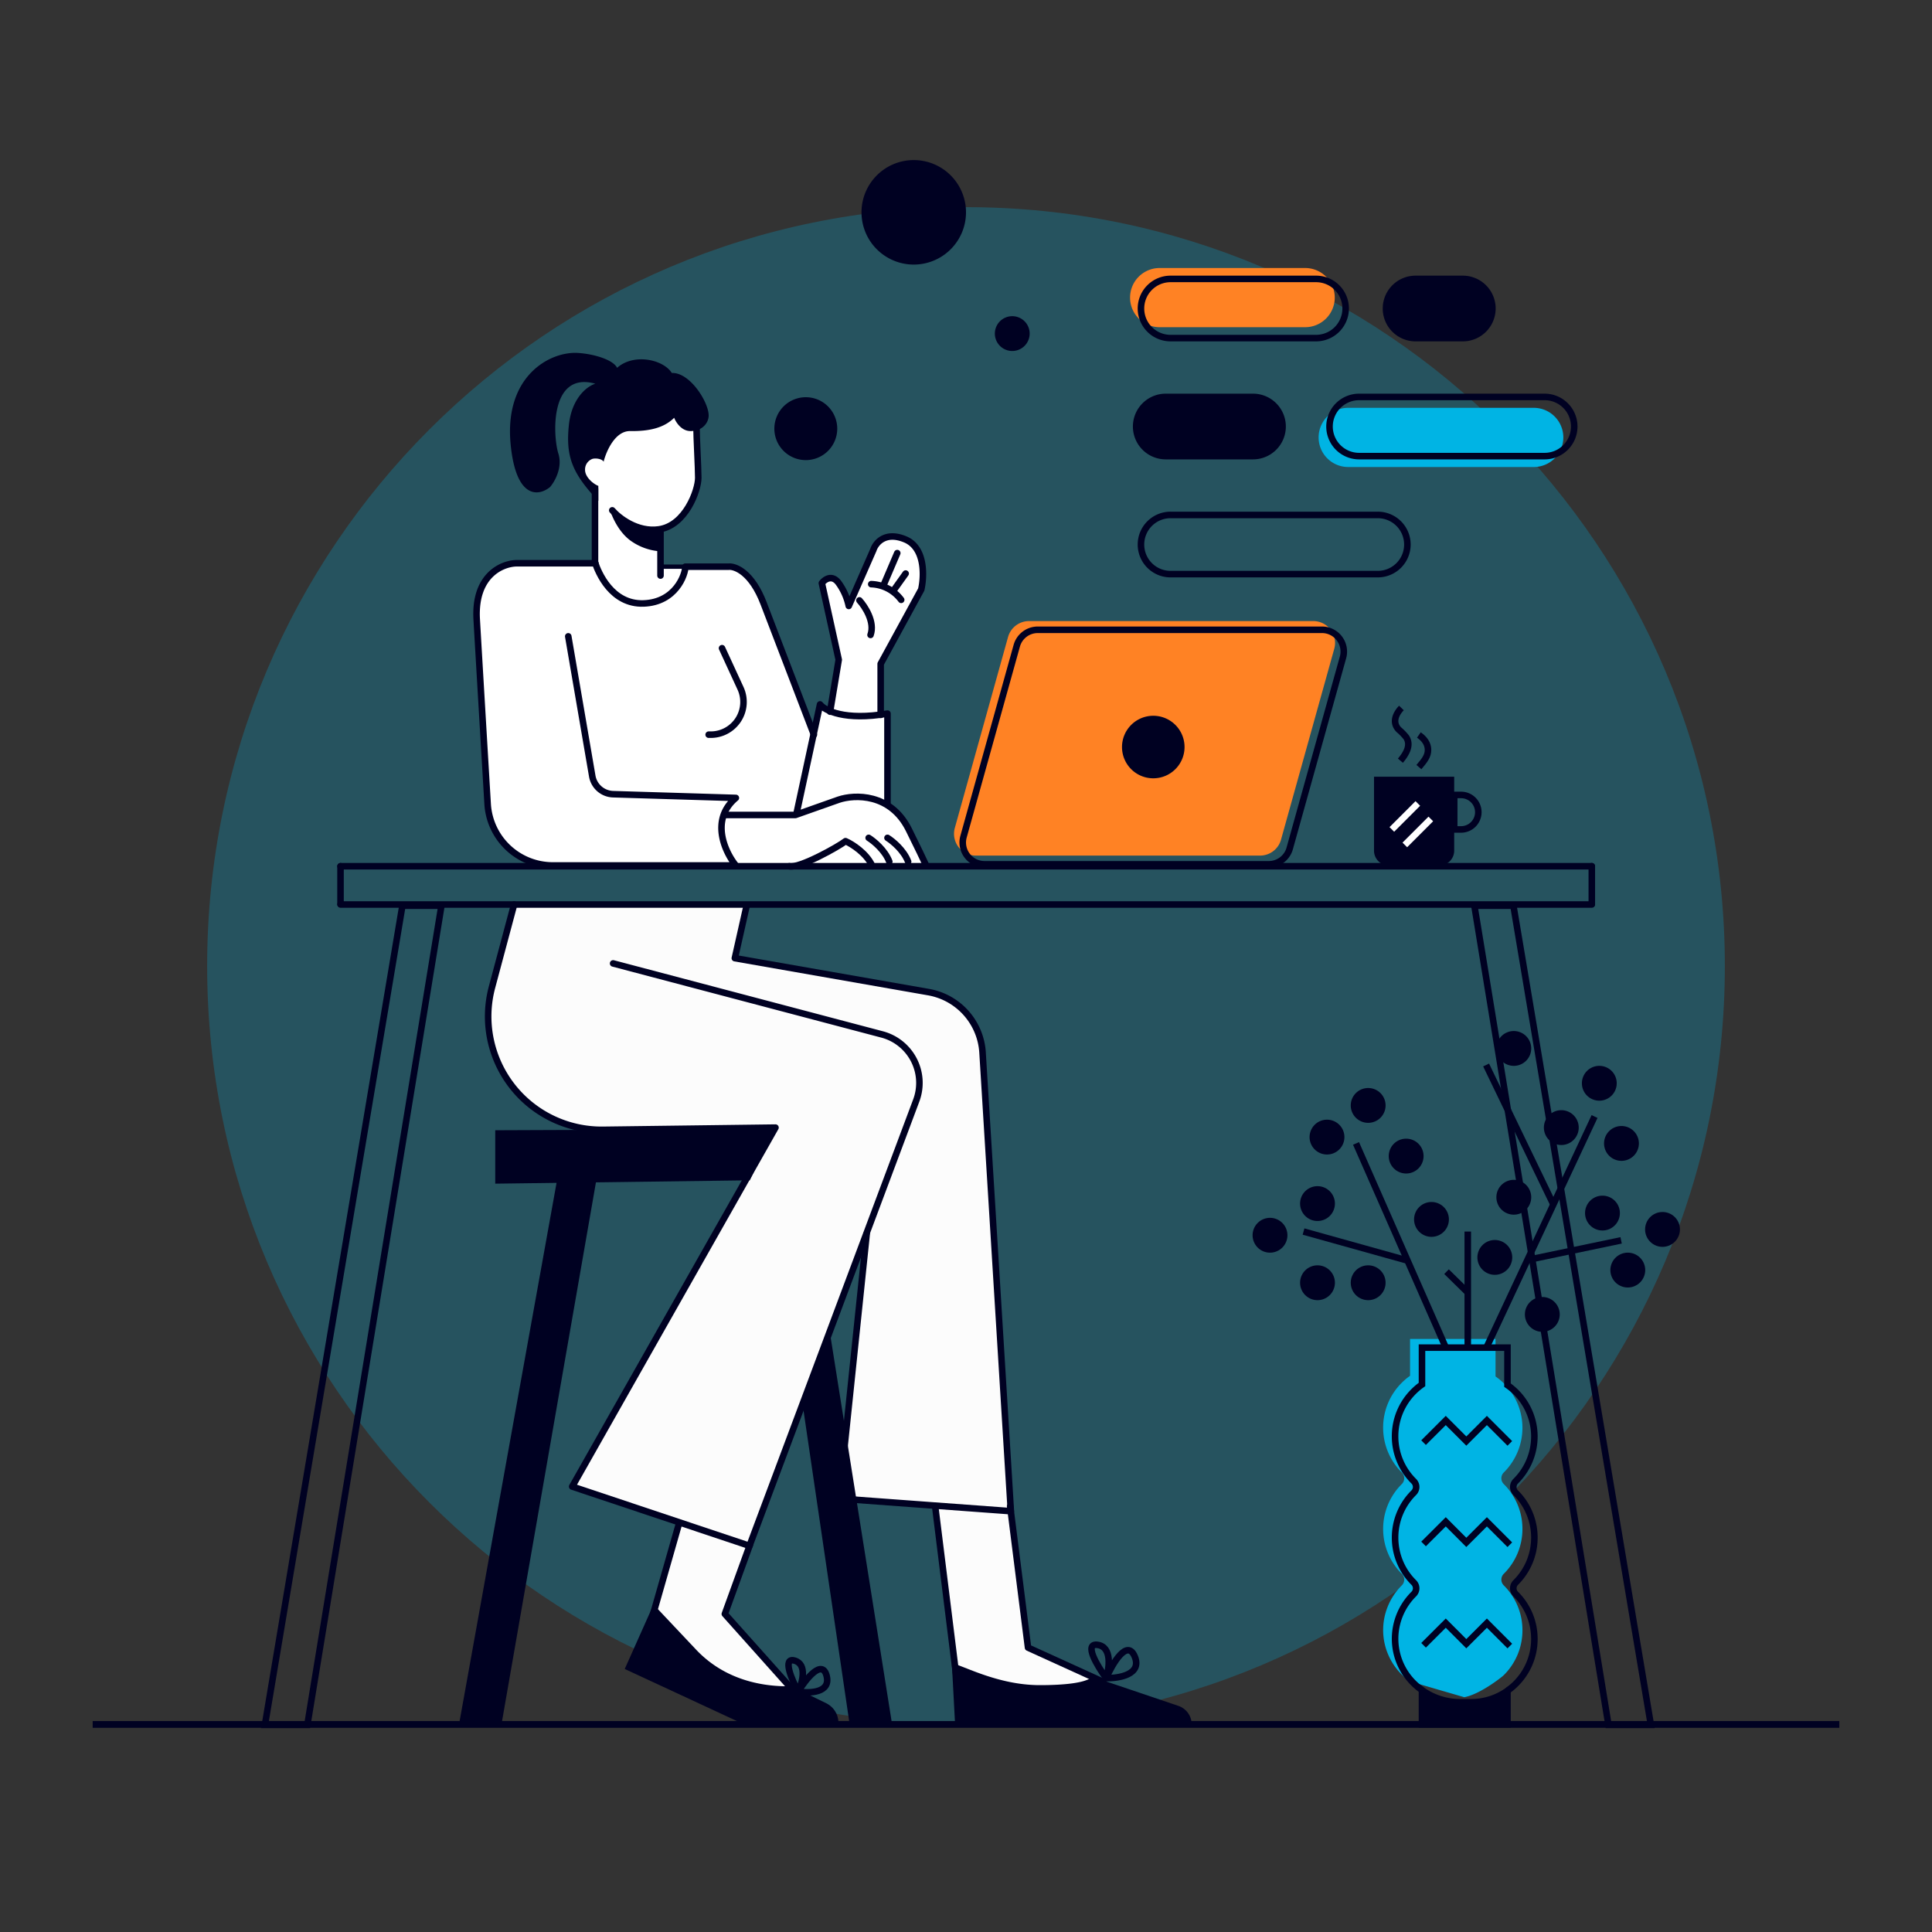 <svg xmlns="http://www.w3.org/2000/svg" xmlns:xlink="http://www.w3.org/1999/xlink" width="886" height="886" viewBox="0 0 886 886">
  <rect x="0" y="0" width="886" height="886" fill="#333333" stroke="none"/>
  <defs>
    <clipPath id="clip-IMG-Dev-1">
      <rect width="886" height="886"/>
    </clipPath>
  </defs>
  <g id="IMG-Dev-1" clip-path="url(#clip-IMG-Dev-1)">
    <path id="Tracé_14767" data-name="Tracé 14767" d="M348,0C540.2,0,696,155.8,696,348S540.2,696,348,696,0,540.2,0,348,155.8,0,348,0Z" transform="translate(95 95)" fill="#00B4E4" opacity="0.25"/>
    <g id="Groupe_7688" data-name="Groupe 7688" transform="translate(-38.896 805.892)">
      <path id="Tracé_14768" data-name="Tracé 14768" d="M657.82-517.04H591.09a13.569,13.569,0,0,1-13.57-13.57,13.569,13.569,0,0,1,13.57-13.57h66.73a13.569,13.569,0,0,1,13.57,13.57A13.576,13.576,0,0,1,657.82-517.04Z" transform="translate(-20.385 -138.803)" fill="#FF8224"/>
      <path id="Tracé_14765" data-name="Tracé 14765" d="M762.64-462.92H677.56a13.569,13.569,0,0,1-13.57-13.57,13.569,13.569,0,0,1,13.57-13.57h85.08a13.569,13.569,0,0,1,13.57,13.57A13.563,13.563,0,0,1,762.64-462.92Z" transform="translate(-20.385 -128.803)" fill="#00B4E4"/>
      <path id="Tracé_14742" data-name="Tracé 14742" d="M620.738-409.525H490.4a10,10,0,0,1-9.63-12.69l24.41-87.55a10,10,0,0,1,9.63-7.31h130.34a10,10,0,0,1,9.63,12.69l-24.42,87.55A9.97,9.97,0,0,1,620.738-409.525Z" transform="translate(-4 -4)" fill="#FF8224"/>
      <path id="Tracé_14733" data-name="Tracé 14733" d="M120.551-23.58c7.02-1.246,17.007-8.992,18.183-10.168a28.949,28.949,0,0,0,8.509-20.532,28.939,28.939,0,0,0-8.6-20.62,3.724,3.724,0,0,1,.058-5.285l.029-.029a28.95,28.95,0,0,0,8.509-20.532,28.936,28.936,0,0,0-8.6-20.619,3.725,3.725,0,0,1,.058-5.286.4.4,0,0,0,.029-.029,28.941,28.941,0,0,0,8.509-20.851A28.7,28.7,0,0,0,134.9-170.677v-17.192H95.695v16.9a29.116,29.116,0,0,0-3.833,3.224,28.948,28.948,0,0,0-8.509,20.532,28.936,28.936,0,0,0,8.6,20.619,3.727,3.727,0,0,1-.058,5.286l-.029.029a28.948,28.948,0,0,0-8.509,20.532,28.937,28.937,0,0,0,8.6,20.619,3.727,3.727,0,0,1-.058,5.286l-.029.029a28.941,28.941,0,0,0-8.509,20.851A28.7,28.7,0,0,0,95.695-30.815" transform="translate(589.837 -3.986)" fill="#00B4E4"/>
      <path id="Tracé_14670" data-name="Tracé 14670" d="M293.593-408.557H463.6L453.384-430.04,446-436.06v-42.684h-3.01v-22.8l18.726-34.622v-11.707l-3.113-7.6-6.1-3.861-6.5-1-5.082,3.117L427.837-528.32l-2.989-8.718-3.735-3.736-3.736.623-1.619,3.114,7.722,34.5-3.861,22.8-5.106-2.871-2.988,13.077-24.036-64.014-6.6-9.34-7.6-3.363H342.153v-17.311l5.854-2.366,6.477-6.6,4.358-10.959-.747-27.648-12.454-8.718-39.853,17.187-.872,10.337,2.117,7.6,4.359,4.234v33.252H275.525l-4.857,1-5.978,2.491-4.11,5.729-3.113,7.722v11.582l4.981,81.324,1.868,9.216,3.611,6.1,5.106,6.227,10.71,6.227Z" fill="#fff" stroke="#707070" stroke-width="1"/>
      <path id="Tracé_14669" data-name="Tracé 14669" d="M336.271-57.108,350.5-108l-49.071-16.69,92.85-164.168-88.1,1.095-8.756-2.736-8.482-3.557-8.208-6.02-7.935-8.482-6.567-11.765-3.283-11.766v-15.048l11.766-44.326h106.53l-5.294,24.9,90.02,15.6,9.3,3.831,6.84,6.02,5.746,9.029,1.642,9.85,12.86,209.588,7.661,62.384L543.4-35.219,528.9-28.1l-51.26-9.029-3.189-24.625-6.566-53.9L429.574-118.4l-3.558-27.909,10.124-92.481L371.568-66.137l31.739,36.391L360.623-33.3Z" fill="#fcfcfc"/>
      <path id="Tracé_6835" data-name="Tracé 6835" d="M249.394-15.075l48.087-267h17.913l-46.529,267Z" fill="#000122"/>
      <path id="Tracé_6836" data-name="Tracé 6836" d="M448.01-15.075l-28.5-179.5-12.5,33,21.529,146.5Z" fill="#000122"/>
      <path id="Tracé_6837" data-name="Tracé 6837" d="M266.01-287.565l128-.51-11.267,23.469L266.01-263.075Z" fill="#000122"/>
      <path id="Tracé_6838" data-name="Tracé 6838" d="M546.178-36.335c5.8.151,16.545-1.612,13.1-9.882S549.107-43.075,546.178-36.335Zm0,0c1.464-4.668,2.738-14.249-3.878-15.228S542.128-41.819,546.178-36.335Z" fill="none" stroke="#000122" stroke-linecap="round" stroke-linejoin="round" stroke-width="3"/>
      <path id="Tracé_6839" data-name="Tracé 6839" d="M404.944-30.14c5.208.857,15.105.6,13.025-7.276S408.42-35.848,404.944-30.14Zm0,0c1.9-4.023,4.237-12.5-1.6-14.2S401.978-35.583,404.944-30.14Z" fill="none" stroke="#000122" stroke-linecap="round" stroke-linejoin="round" stroke-width="3"/>
      <path id="Tracé_6840" data-name="Tracé 6840" d="M341.5-563.139c-9.223.77-19.476-5.591-22.589-8.073,0,0,2.721,8.606,9.188,13.284a26.388,26.388,0,0,0,13.4,4.855Z" fill="#000122"/>
      <path id="Tracé_6841" data-name="Tracé 6841" d="M311.878-547.587H275.623c-6.52.161-19.269,5.539-18.108,25.768.86,14.993,3.162,53.708,5.007,84.625a29.988,29.988,0,0,0,29.943,28.2h83.884c-4.966-6.143-11.92-20.938,0-30.976l-56.3-1.712a10,10,0,0,1-9.552-8.3l-11-64.091" fill="none" stroke="#000122" stroke-linecap="round" stroke-linejoin="round" stroke-width="3"/>
      <path id="Tracé_6842" data-name="Tracé 6842" d="M311.742-548.035c1.482,4.666,7.655,19.406,22.309,18.882s19.131-13.157,19.131-16.864h19.885c3.093-.283,10.629,2.693,16.027,16.864s17.621,46.02,23.057,60.173" fill="none" stroke="#000122" stroke-linecap="round" stroke-linejoin="round" stroke-width="3"/>
      <path id="Tracé_6843" data-name="Tracé 6843" d="M404.167-432.786l10.789-50.071c2.155,2.812,11.359,7.592,30.929,4.218v41.107" fill="none" stroke="#000122" stroke-linecap="round" stroke-linejoin="round" stroke-width="3"/>
      <path id="Tracé_6844" data-name="Tracé 6844" d="M419.559-479.522l3.971-23.827L415.8-538.463c1.324-1.742,4.724-4.18,7.734,0a27.573,27.573,0,0,1,4.6,10.45l11.287-25.708c1.045-3.205,5.434-8.653,14.63-4.807s8.709,16.93,7.316,22.991l-18.6,34.069v23.409" fill="none" stroke="#000122" stroke-linecap="round" stroke-linejoin="round" stroke-width="3"/>
      <path id="Tracé_6845" data-name="Tracé 6845" d="M433.023-530.561c2.578,2.829,7.206,9.96,5.093,15.846" fill="none" stroke="#000122" stroke-linecap="round" stroke-linejoin="round" stroke-width="3"/>
      <path id="Tracé_6846" data-name="Tracé 6846" d="M438.437-538a17.872,17.872,0,0,1,13.73,7.185" fill="none" stroke="#000122" stroke-linecap="round" stroke-linejoin="round" stroke-width="3"/>
      <path id="Tracé_6847" data-name="Tracé 6847" d="M443.955-537.227l6.416-15.013" fill="none" stroke="#000122" stroke-linecap="round" stroke-linejoin="round" stroke-width="3"/>
      <path id="Tracé_6848" data-name="Tracé 6848" d="M448.446-534.788l5.774-8.084" fill="none" stroke="#000122" stroke-linecap="round" stroke-linejoin="round" stroke-width="3"/>
      <path id="Tracé_6849" data-name="Tracé 6849" d="M370.012-508.634l8.47,18.375A15,15,0,0,1,364.86-468.98h-.976" fill="none" stroke="#000122" stroke-linecap="round" stroke-linejoin="round" stroke-width="3"/>
      <path id="Tracé_6850" data-name="Tracé 6850" d="M371.873-432.146H403.65l19.86-7.017c7.247-2.439,23.832-3.094,32.195,13.8,4.332,8.75,6.606,13.5,7.821,16.171" fill="none" stroke="#000122" stroke-linecap="round" stroke-linejoin="round" stroke-width="3"/>
      <path id="Tracé_6851" data-name="Tracé 6851" d="M400.886-408.641c4.555,1.1,22.693-9.059,25.76-11.5,3,1.324,9.658,5.477,12.334,11.5" fill="none" stroke="#000122" stroke-linecap="round" stroke-linejoin="round" stroke-width="3"/>
      <path id="Tracé_6852" data-name="Tracé 6852" d="M437.253-421.659c2.33,1.453,7.486,5.666,9.47,10.9" fill="none" stroke="#000122" stroke-linecap="round" stroke-linejoin="round" stroke-width="3"/>
      <path id="Tracé_6853" data-name="Tracé 6853" d="M445.885-421.659c2.33,1.453,7.486,5.666,9.47,10.9" fill="none" stroke="#000122" stroke-linecap="round" stroke-linejoin="round" stroke-width="3"/>
      <path id="Tracé_6854" data-name="Tracé 6854" d="M195.053-408.641H768.889" fill="none" stroke="#000122" stroke-linecap="round" stroke-linejoin="round" stroke-width="3"/>
      <path id="Tracé_6855" data-name="Tracé 6855" d="M698.971-408.975H675.82a6.813,6.813,0,0,1-6.81-6.81V-449.7h36.771v33.9A6.814,6.814,0,0,1,698.971-408.975Z" fill="#000122"/>
      <path id="Tracé_6856" data-name="Tracé 6856" d="M708.927-425.515h-3.146V-441.34h3.146a7.91,7.91,0,0,1,7.912,7.912A7.911,7.911,0,0,1,708.927-425.515Z" fill="none" stroke="#000122" stroke-miterlimit="10" stroke-width="3"/>
      <path id="Tracé_6857" data-name="Tracé 6857" d="M677.181-425.515,689.1-437.431" fill="none" stroke="#fff" stroke-miterlimit="10" stroke-width="3"/>
      <path id="Tracé_6858" data-name="Tracé 6858" d="M683.14-418.412l11.917-11.917" fill="none" stroke="#fff" stroke-miterlimit="10" stroke-width="3"/>
      <path id="Tracé_6859" data-name="Tracé 6859" d="M681.58-481.222c-2.751,2.839-4.29,6.795-1.192,9.962a24.182,24.182,0,0,1,3.419,3.52c2.383,3.725-.266,7.8-2.69,10.691" fill="none" stroke="#000122" stroke-miterlimit="10" stroke-width="3"/>
      <path id="Tracé_6860" data-name="Tracé 6860" d="M689.588-468.843c3.814,2.635,4.174,5.481,4.181,6.864.014,2.689-1.477,4.732-4.181,7.865" fill="none" stroke="#000122" stroke-miterlimit="10" stroke-width="3"/>
      <path id="Tracé_6861" data-name="Tracé 6861" d="M620.738-409.525H490.4a10,10,0,0,1-9.63-12.69l24.41-87.55a10,10,0,0,1,9.63-7.31h130.34a10,10,0,0,1,9.63,12.69l-24.42,87.55A9.97,9.97,0,0,1,620.738-409.525Z" fill="none" stroke="#000122" stroke-miterlimit="10" stroke-width="3"/>
      <path id="Tracé_6862" data-name="Tracé 6862" d="M567.779-448.965a14.34,14.34,0,0,0,14.34-14.34,14.34,14.34,0,0,0-14.34-14.34,14.34,14.34,0,0,0-14.34,14.34A14.34,14.34,0,0,0,567.779-448.965Z" fill="#000122"/>
      <path id="Tracé_6863" data-name="Tracé 6863" d="M195.053-391.1H768.89" fill="none" stroke="#000122" stroke-linecap="round" stroke-linejoin="round" stroke-miterlimit="10" stroke-width="3"/>
      <path id="Tracé_6864" data-name="Tracé 6864" d="M274.658-391.055,264.531-353.2a52,52,0,0,0,50.9,65.435l79.089-1.014L301.3-124.168l81.3,27.173L459.078-301.21a23,23,0,0,0-15.668-30.3L320.068-364.076" fill="none" stroke="#000122" stroke-linecap="round" stroke-linejoin="round" stroke-miterlimit="10" stroke-width="3"/>
      <path id="Tracé_6865" data-name="Tracé 6865" d="M381.3-390.538l-5.412,24.052,88.834,15.57a30,30,0,0,1,24.763,27.7l12.984,210.342-78.759-5.787,12.654-121.454" fill="none" stroke="#000122" stroke-linecap="round" stroke-linejoin="round" stroke-miterlimit="10" stroke-width="3"/>
      <path id="Tracé_6866" data-name="Tracé 6866" d="M325.394-40.516l13.211-29.559,19.486,20.661c15.588,16.529,35.991,16.936,43.8,16.839L417.788-24.8a10,10,0,0,1,5.606,8.983v.743H380.21Z" fill="#000122"/>
      <path id="Tracé_6867" data-name="Tracé 6867" d="M350.394-107.575l-12,42" fill="none" stroke="#000122" stroke-linecap="round" stroke-linejoin="round" stroke-miterlimit="10" stroke-width="3"/>
      <path id="Tracé_6868" data-name="Tracé 6868" d="M382.782-97.378,371.3-65.739l29.646,33.182" fill="none" stroke="#000122" stroke-linecap="round" stroke-linejoin="round" stroke-miterlimit="10" stroke-width="3"/>
      <path id="Tracé_6869" data-name="Tracé 6869" d="M467.735-115.287l9.928,79.871c19.135,2.816,57.708,9.288,67.231.841L510.34-50.3l-8.2-64.849" fill="none" stroke="#000122" stroke-linecap="round" stroke-linejoin="round" stroke-miterlimit="10" stroke-width="3"/>
      <path id="Tracé_6870" data-name="Tracé 6870" d="M476.894-15.075l-1.493-28c4.617.571,20.668,9.976,40.378,9.976,10.993,0,21.147-.96,23.989-3.858l39.513,13.362a8.994,8.994,0,0,1,6.113,8.52Z" fill="#000122"/>
      <path id="Tracé_6871" data-name="Tracé 6871" d="M311.758-581.728v34.154m7.914-24.289c3,3.492,11.462,10.131,21.322,8.751,12.325-1.725,18.119-17.948,18.119-23.656,0-4.567-.806-18.633-.806-23.036M341.8-563.247v21.306" fill="none" stroke="#000122" stroke-linecap="round" stroke-linejoin="round" stroke-miterlimit="10" stroke-width="3"/>
      <path id="Tracé_6872" data-name="Tracé 6872" d="M313.287-583.074v6.906c-11.961-12.575-15.03-20.347-13.506-34.833,1.22-11.589,7.589-17.451,12.122-18.933-20.967-5.846-19.492,23.889-16.95,32.021,2.033,6.506-1.7,12.961-3.812,15.375-4.956,4.109-15.5,6-18.044-19.314-3.177-31.64,18.044-42.95,30.751-42.187,7.576.454,16.293,3.191,18.043,6.834,7.614-6.792,21.156-3.9,25.1,2.364,8.513-.381,17.36,14.124,16.878,19.964-.263,3.189-3.089,6.671-8.3,6.671-4.168,0-6.735-4.066-7.5-6.1-4.7,4.7-11.564,6.226-20.2,6.1-6.913-.1-10.983,9.317-12.154,14.039-.9-1.456-3.863-1.659-5.122-1.292a5.168,5.168,0,0,0-3.394,5.048C307.194-587.006,311.135-583.864,313.287-583.074Z" fill="#000122"/>
      <path id="Tracé_6873" data-name="Tracé 6873" d="M341.791-546.027h11.946" fill="none" stroke="#000122" stroke-linecap="round" stroke-linejoin="round" stroke-miterlimit="10" stroke-width="2"/>
      <path id="Tracé_6874" data-name="Tracé 6874" d="M195.053-408.641v17.34" fill="none" stroke="#000122" stroke-linecap="round" stroke-linejoin="round" stroke-miterlimit="10" stroke-width="3"/>
      <path id="Tracé_6875" data-name="Tracé 6875" d="M768.889-408.641v17.34" fill="none" stroke="#000122" stroke-linecap="round" stroke-linejoin="round" stroke-miterlimit="10" stroke-width="3"/>
      <path id="Tracé_6876" data-name="Tracé 6876" d="M160.394-14.892l63.038-375.646h17.9L179.85-14.892Z" fill="none" stroke="#000122" stroke-width="3"/>
      <path id="Tracé_6877" data-name="Tracé 6877" d="M795.974-14.892,732.936-390.538h-17.9L776.518-14.892Z" fill="none" stroke="#000122" stroke-width="3"/>
      <path id="Tracé_6878" data-name="Tracé 6878" d="M6.394-15.075h801" transform="translate(75.005)" fill="none" stroke="#000122" stroke-width="3.101"/>
      <path id="Tracé_6879" data-name="Tracé 6879" d="M134.9-30.525a29.032,29.032,0,0,0,3.833-3.223,28.949,28.949,0,0,0,8.509-20.532,28.939,28.939,0,0,0-8.6-20.62,3.724,3.724,0,0,1,.058-5.285l.029-.029a28.95,28.95,0,0,0,8.509-20.532,28.936,28.936,0,0,0-8.6-20.619,3.725,3.725,0,0,1,.058-5.286.4.4,0,0,0,.029-.029,28.941,28.941,0,0,0,8.509-20.851A28.7,28.7,0,0,0,134.9-170.677v-17.192H95.695v16.9a29.116,29.116,0,0,0-3.833,3.224,28.948,28.948,0,0,0-8.509,20.532,28.936,28.936,0,0,0,8.6,20.619,3.727,3.727,0,0,1-.058,5.286l-.029.029a28.948,28.948,0,0,0-8.509,20.532,28.937,28.937,0,0,0,8.6,20.619,3.727,3.727,0,0,1-.058,5.286l-.029.029a28.941,28.941,0,0,0-8.509,20.851A28.7,28.7,0,0,0,95.695-30.815" transform="translate(595.313)" fill="none" stroke="#000122" stroke-miterlimit="10" stroke-width="3"/>
      <path id="Tracé_6880" data-name="Tracé 6880" d="M134.9-30.525v15.45H95.695v-15.74a30.208,30.208,0,0,0,17.5,5.576H118.2A28.9,28.9,0,0,0,134.9-30.525Z" transform="translate(595.313)" fill="#000122" stroke="#000122" stroke-miterlimit="10" stroke-width="3"/>
      <path id="Tracé_6881" data-name="Tracé 6881" d="M125.462-188.363l49.37-105.506" transform="translate(595.313)" fill="none" stroke="#000122" stroke-miterlimit="10" stroke-width="3"/>
      <path id="Tracé_6882" data-name="Tracé 6882" d="M106.948-187.144l-41.5-94.383" transform="translate(595.313)" fill="none" stroke="#000122" stroke-miterlimit="10" stroke-width="3"/>
      <path id="Tracé_6883" data-name="Tracé 6883" d="M155.955-253.531,125.1-317.494" transform="translate(595.313)" fill="none" stroke="#000122" stroke-miterlimit="10" stroke-width="3"/>
      <path id="Tracé_6884" data-name="Tracé 6884" d="M41.374-241.116l47.7,13.315" transform="translate(595.313)" fill="none" stroke="#000122" stroke-miterlimit="10" stroke-width="3"/>
      <path id="Tracé_6885" data-name="Tracé 6885" d="M144.01-228.075l43-9" transform="translate(595.313)" fill="none" stroke="#000122" stroke-miterlimit="10" stroke-width="3"/>
      <path id="Tracé_6886" data-name="Tracé 6886" d="M206-234.1a7.987,7.987,0,0,0,7.986-7.987A7.987,7.987,0,0,0,206-250.075a7.987,7.987,0,0,0-7.987,7.986A7.987,7.987,0,0,0,206-234.1Z" transform="translate(595.313)" fill="#000122"/>
      <path id="Tracé_6887" data-name="Tracé 6887" d="M137.8-248.856a7.986,7.986,0,0,0,7.986-7.986,7.986,7.986,0,0,0-7.986-7.986,7.986,7.986,0,0,0-7.987,7.986A7.986,7.986,0,0,0,137.8-248.856Z" transform="translate(595.313)" fill="#000122"/>
      <path id="Tracé_6888" data-name="Tracé 6888" d="M129.092-221.267a7.986,7.986,0,0,0,7.987-7.986,7.986,7.986,0,0,0-7.987-7.986,7.986,7.986,0,0,0-7.986,7.986A7.986,7.986,0,0,0,129.092-221.267Z" transform="translate(595.313)" fill="#000122"/>
      <path id="Tracé_6889" data-name="Tracé 6889" d="M100.051-238.692a7.986,7.986,0,0,0,7.987-7.986,7.986,7.986,0,0,0-7.987-7.986,7.985,7.985,0,0,0-7.986,7.986A7.985,7.985,0,0,0,100.051-238.692Z" transform="translate(595.313)" fill="#000122"/>
      <path id="Tracé_6890" data-name="Tracé 6890" d="M150.873-195.13a7.986,7.986,0,0,0,7.987-7.986,7.986,7.986,0,0,0-7.987-7.986,7.986,7.986,0,0,0-7.986,7.986A7.986,7.986,0,0,0,150.873-195.13Z" transform="translate(595.313)" fill="#000122"/>
      <path id="Tracé_6891" data-name="Tracé 6891" d="M137.8-317.1a7.987,7.987,0,0,0,7.986-7.987,7.987,7.987,0,0,0-7.986-7.986,7.987,7.987,0,0,0-7.987,7.986A7.987,7.987,0,0,0,137.8-317.1Z" transform="translate(595.313)" fill="#000122"/>
      <path id="Tracé_6892" data-name="Tracé 6892" d="M187.175-273.541a7.986,7.986,0,0,0,7.986-7.986,7.986,7.986,0,0,0-7.986-7.986,7.986,7.986,0,0,0-7.987,7.986A7.986,7.986,0,0,0,187.175-273.541Z" transform="translate(595.313)" fill="#000122"/>
      <path id="Tracé_6893" data-name="Tracé 6893" d="M178.462-241.6a7.986,7.986,0,0,0,7.987-7.986,7.986,7.986,0,0,0-7.987-7.986,7.986,7.986,0,0,0-7.986,7.986A7.986,7.986,0,0,0,178.462-241.6Z" transform="translate(595.313)" fill="#000122"/>
      <path id="Tracé_6894" data-name="Tracé 6894" d="M190.079-215.459a7.986,7.986,0,0,0,7.986-7.986,7.986,7.986,0,0,0-7.986-7.986,7.986,7.986,0,0,0-7.987,7.986A7.986,7.986,0,0,0,190.079-215.459Z" transform="translate(595.313)" fill="#000122"/>
      <path id="Tracé_6895" data-name="Tracé 6895" d="M26-231.431a7.987,7.987,0,0,0,7.986-7.987A7.987,7.987,0,0,0,26-247.4a7.987,7.987,0,0,0-7.986,7.986A7.987,7.987,0,0,0,26-231.431Z" transform="translate(595.313)" fill="#000122"/>
      <path id="Tracé_6896" data-name="Tracé 6896" d="M71.01-209.65A7.986,7.986,0,0,0,79-217.637a7.986,7.986,0,0,0-7.986-7.986,7.986,7.986,0,0,0-7.986,7.986A7.986,7.986,0,0,0,71.01-209.65Z" transform="translate(595.313)" fill="#000122"/>
      <path id="Tracé_6897" data-name="Tracé 6897" d="M71.01-290.965A7.986,7.986,0,0,0,79-298.952a7.986,7.986,0,0,0-7.986-7.986,7.986,7.986,0,0,0-7.986,7.986A7.986,7.986,0,0,0,71.01-290.965Z" transform="translate(595.313)" fill="#000122"/>
      <path id="Tracé_6898" data-name="Tracé 6898" d="M88.435-267.733a7.985,7.985,0,0,0,7.986-7.986,7.985,7.985,0,0,0-7.986-7.986,7.985,7.985,0,0,0-7.986,7.986A7.985,7.985,0,0,0,88.435-267.733Z" transform="translate(595.313)" fill="#000122"/>
      <path id="Tracé_6899" data-name="Tracé 6899" d="M52.134-276.445a7.987,7.987,0,0,0,7.986-7.986,7.987,7.987,0,0,0-7.986-7.987,7.987,7.987,0,0,0-7.987,7.987A7.987,7.987,0,0,0,52.134-276.445Z" transform="translate(595.313)" fill="#000122"/>
      <path id="Tracé_6900" data-name="Tracé 6900" d="M47.777-209.65a7.987,7.987,0,0,0,7.987-7.987,7.987,7.987,0,0,0-7.987-7.986,7.987,7.987,0,0,0-7.986,7.986A7.987,7.987,0,0,0,47.777-209.65Z" transform="translate(595.313)" fill="#000122"/>
      <path id="Tracé_6901" data-name="Tracé 6901" d="M47.777-245.952a7.986,7.986,0,0,0,7.987-7.986,7.986,7.986,0,0,0-7.987-7.986,7.986,7.986,0,0,0-7.986,7.986A7.986,7.986,0,0,0,47.777-245.952Z" transform="translate(595.313)" fill="#000122"/>
      <path id="Tracé_6902" data-name="Tracé 6902" d="M159.585-280.8a7.987,7.987,0,0,0,7.987-7.986,7.987,7.987,0,0,0-7.987-7.987,7.987,7.987,0,0,0-7.986,7.987A7.987,7.987,0,0,0,159.585-280.8Z" transform="translate(595.313)" fill="#000122"/>
      <path id="Tracé_6903" data-name="Tracé 6903" d="M177.01-301.13A7.985,7.985,0,0,0,185-309.116a7.985,7.985,0,0,0-7.986-7.986,7.985,7.985,0,0,0-7.986,7.986A7.985,7.985,0,0,0,177.01-301.13Z" transform="translate(595.313)" fill="#000122"/>
      <path id="Tracé_6904" data-name="Tracé 6904" d="M116.692-241.116v53.261" transform="translate(595.313)" fill="none" stroke="#000122" stroke-miterlimit="10" stroke-width="3"/>
      <path id="Tracé_6905" data-name="Tracé 6905" d="M106.949-222.719l9.743,9.569" transform="translate(595.313)" fill="none" stroke="#000122" stroke-miterlimit="10" stroke-width="3"/>
      <path id="Tracé_6906" data-name="Tracé 6906" d="M96.421-144.308,106.6-154.472l9.424,9.438,9.438-9.438,10.513,10.513" transform="translate(595.313)" fill="none" stroke="#000122" stroke-miterlimit="10" stroke-width="3"/>
      <path id="Tracé_6907" data-name="Tracé 6907" d="M96.421-97.842,106.6-108.006l9.424,9.438,9.438-9.438,10.513,10.512" transform="translate(595.313)" fill="none" stroke="#000122" stroke-miterlimit="10" stroke-width="3"/>
      <path id="Tracé_6908" data-name="Tracé 6908" d="M96.421-51.376,106.6-61.541l9.424,9.439,9.438-9.439,10.513,10.513" transform="translate(595.313)" fill="none" stroke="#000122" stroke-miterlimit="10" stroke-width="3"/>
      <path id="Tracé_7009" data-name="Tracé 7009" d="M657.82-517.04H591.09a13.569,13.569,0,0,1-13.57-13.57,13.569,13.569,0,0,1,13.57-13.57h66.73a13.569,13.569,0,0,1,13.57,13.57A13.576,13.576,0,0,1,657.82-517.04Z" transform="translate(-15.386 -133.803)" fill="none" stroke="#000122" stroke-linecap="round" stroke-linejoin="round" stroke-width="3"/>
      <path id="Tracé_7011" data-name="Tracé 7011" d="M725.11-517.04H703.46a13.569,13.569,0,0,1-13.57-13.57,13.569,13.569,0,0,1,13.57-13.57h21.65a13.569,13.569,0,0,1,13.57,13.57A13.582,13.582,0,0,1,725.11-517.04Z" transform="translate(-15.386 -133.803)" fill="#000122" stroke="#000122" stroke-linecap="round" stroke-linejoin="round" stroke-width="3"/>
      <path id="Tracé_7012" data-name="Tracé 7012" d="M686.13-408.8H591.09a13.569,13.569,0,0,1-13.57-13.57,13.569,13.569,0,0,1,13.57-13.57h95.04a13.569,13.569,0,0,1,13.57,13.57A13.576,13.576,0,0,1,686.13-408.8Z" transform="translate(-15.386 -133.803)" fill="none" stroke="#000122" stroke-linecap="round" stroke-linejoin="round" stroke-width="3"/>
      <path id="Tracé_7013" data-name="Tracé 7013" d="M762.64-462.92H677.56a13.569,13.569,0,0,1-13.57-13.57,13.569,13.569,0,0,1,13.57-13.57h85.08a13.569,13.569,0,0,1,13.57,13.57A13.563,13.563,0,0,1,762.64-462.92Z" transform="translate(-15.386 -133.803)" fill="none" stroke="#000122" stroke-linecap="round" stroke-linejoin="round" stroke-width="3"/>
      <path id="Tracé_7014" data-name="Tracé 7014" d="M628.89-462.92h-40a13.569,13.569,0,0,1-13.57-13.57,13.569,13.569,0,0,1,13.57-13.57h40a13.569,13.569,0,0,1,13.57,13.57A13.569,13.569,0,0,1,628.89-462.92Z" transform="translate(-15.386 -133.803)" fill="#000122" stroke="#000122" stroke-linecap="round" stroke-linejoin="round" stroke-width="3"/>
      <g id="Groupe_10192" data-name="Groupe 10192" transform="translate(394.008 -744.483)">
        <path id="Tracé_14686" data-name="Tracé 14686" d="M102.34-404.36A23.96,23.96,0,0,0,78.38-380.4a23.96,23.96,0,0,0,23.96,23.96A23.96,23.96,0,0,0,126.3-380.4,23.96,23.96,0,0,0,102.34-404.36Z" transform="translate(-38.413 416.36)" fill="#000122"/>
        <path id="Tracé_14687" data-name="Tracé 14687" d="M245.68-262.13a7.98,7.98,0,0,0-7.98,7.98,7.98,7.98,0,0,0,7.98,7.98,7.98,7.98,0,0,0,7.98-7.98A7.98,7.98,0,0,0,245.68-262.13Z" transform="translate(-136.58 345.72)" fill="#000122"/>
        <path id="Tracé_14688" data-name="Tracé 14688" d="M368.93-430.9a14.42,14.42,0,0,0-14.42,14.42,14.42,14.42,0,0,0,14.42,14.42,14.42,14.42,0,0,0,14.42-14.42A14.42,14.42,0,0,0,368.93-430.9Z" transform="translate(-354.51 551.652)" fill="#000122"/>
      </g>
    </g>
  </g>
</svg>
